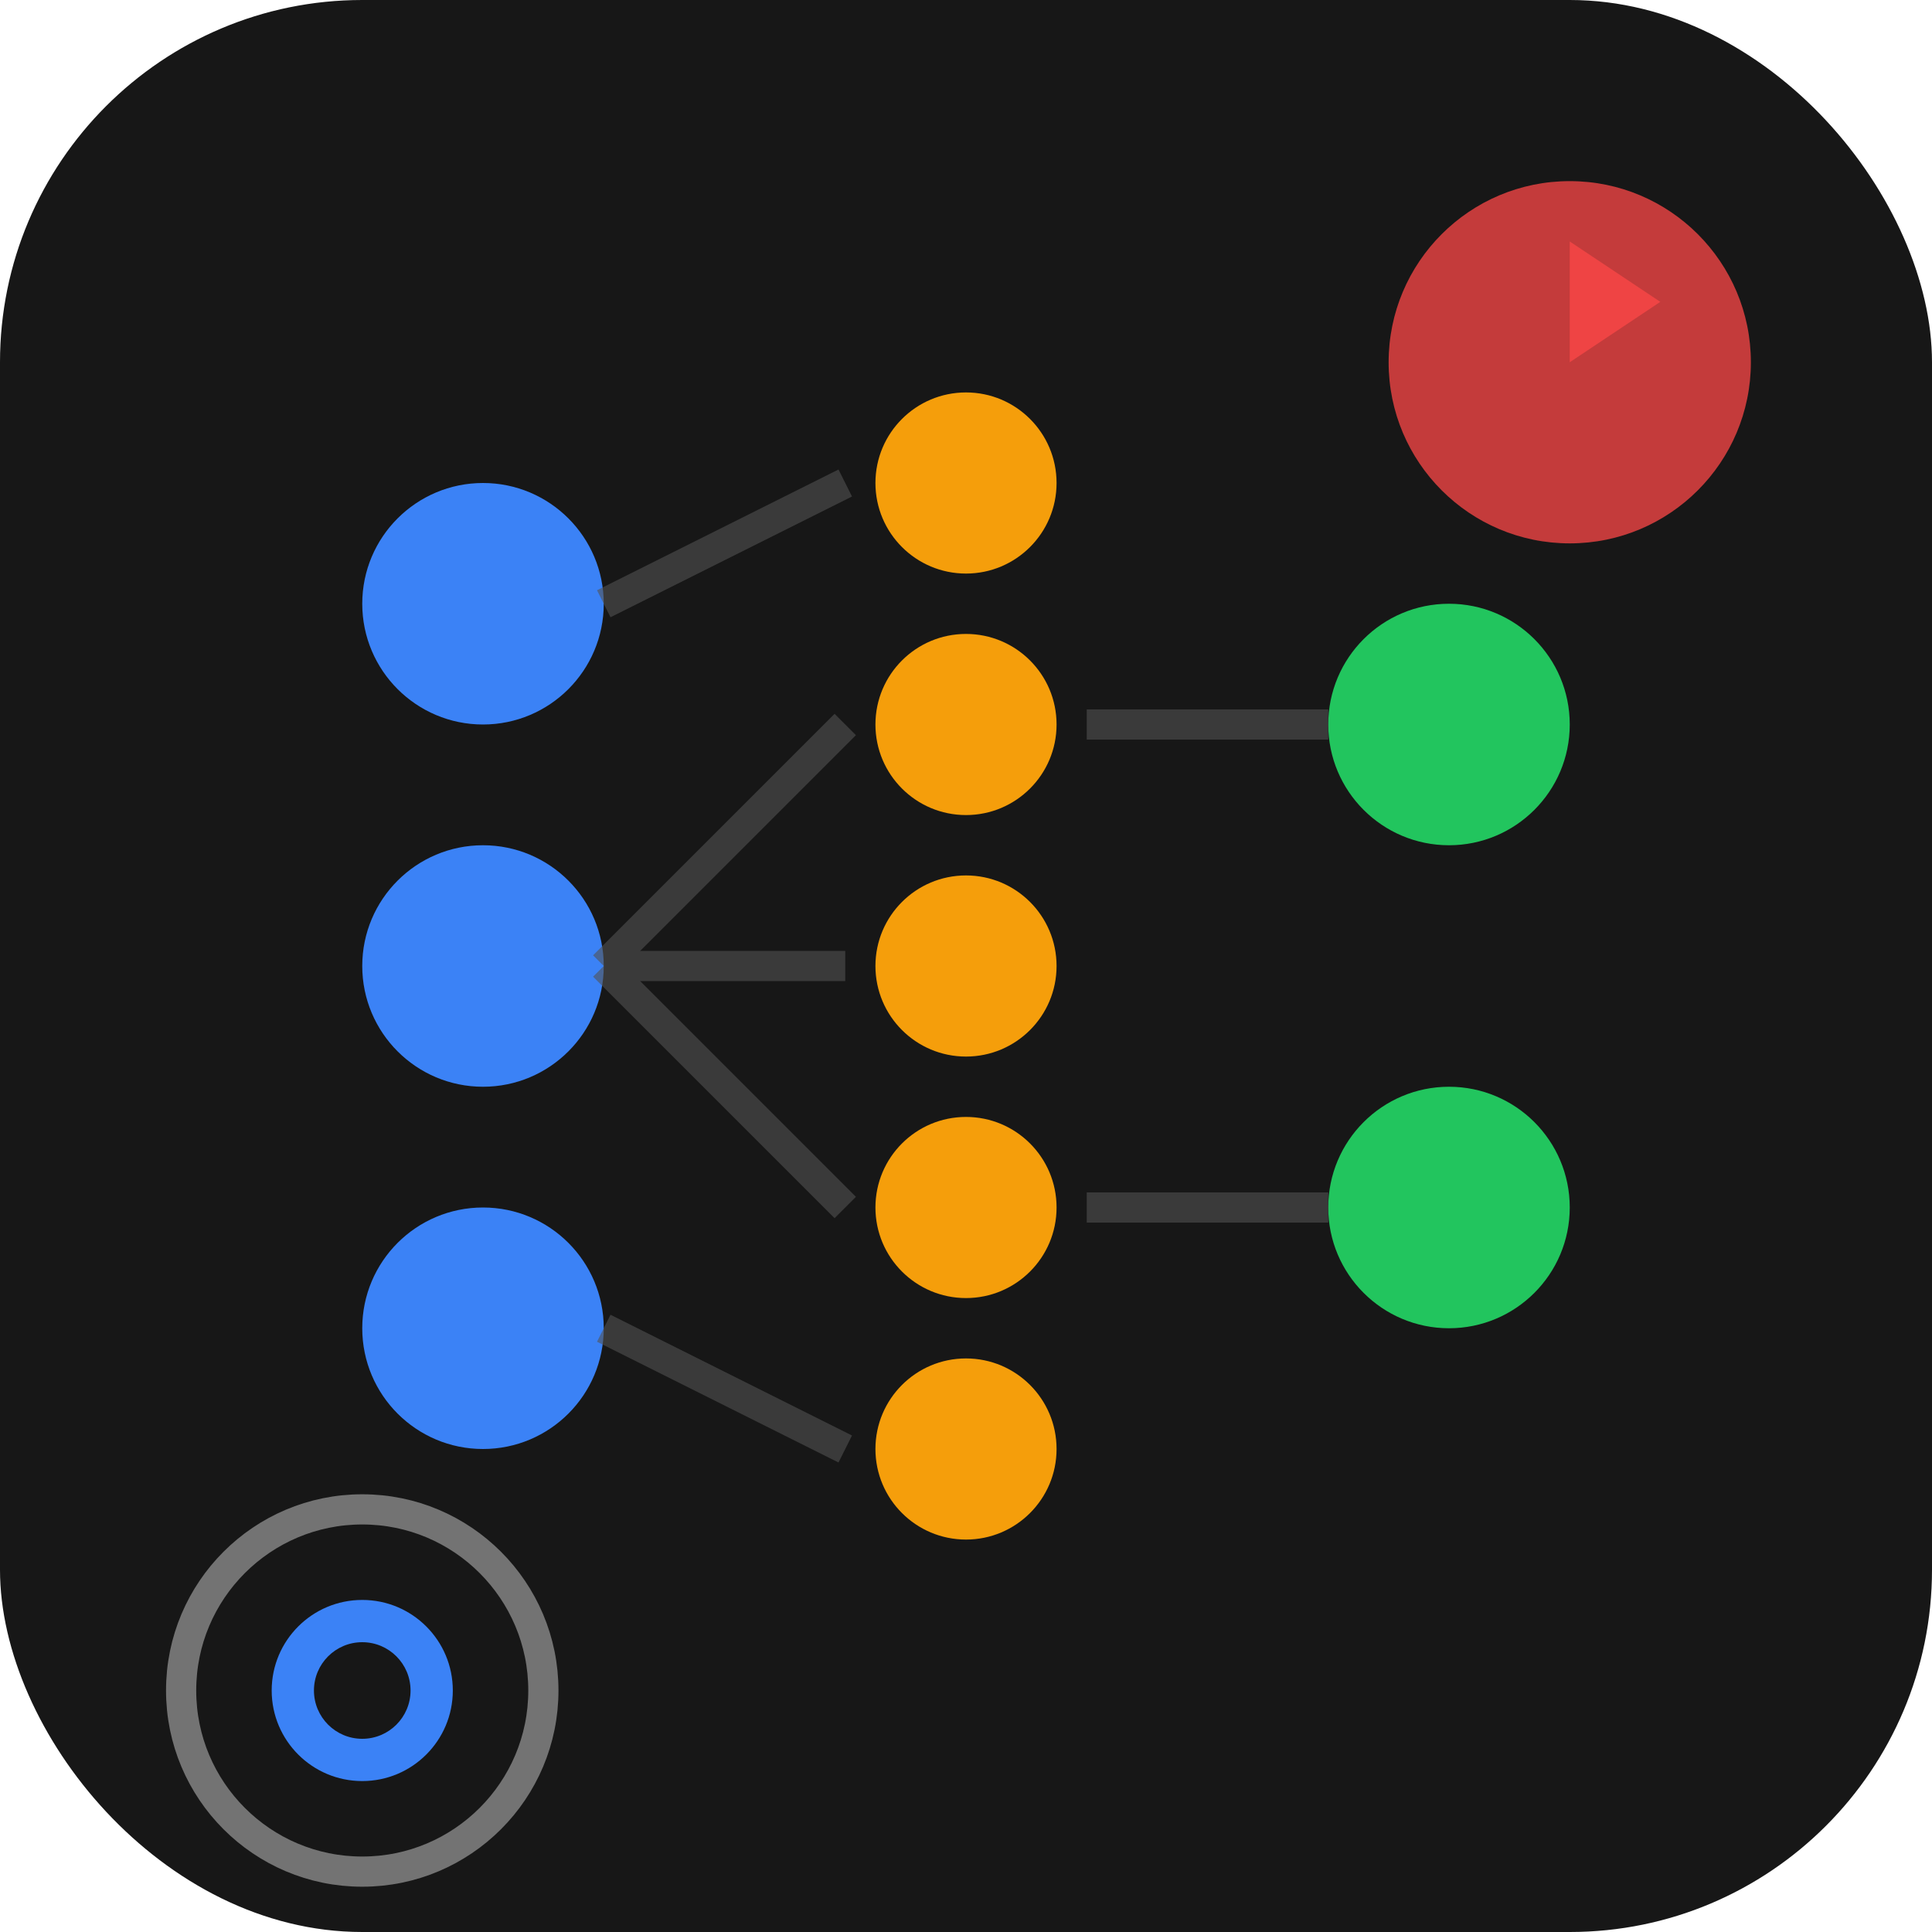 <svg xmlns="http://www.w3.org/2000/svg" viewBox="0 0 32 32" fill="none">
  <!-- Background -->
  <rect width="32" height="32" rx="6" fill="#171717"/>
  
  <!-- Neural network nodes -->
  <circle cx="8" cy="10" r="2" fill="#3b82f6"/>
  <circle cx="8" cy="16" r="2" fill="#3b82f6"/>
  <circle cx="8" cy="22" r="2" fill="#3b82f6"/>
  
  <circle cx="16" cy="8" r="1.5" fill="#f59e0b"/>
  <circle cx="16" cy="12" r="1.5" fill="#f59e0b"/>
  <circle cx="16" cy="16" r="1.5" fill="#f59e0b"/>
  <circle cx="16" cy="20" r="1.5" fill="#f59e0b"/>
  <circle cx="16" cy="24" r="1.5" fill="#f59e0b"/>
  
  <circle cx="24" cy="12" r="2" fill="#22c55e"/>
  <circle cx="24" cy="20" r="2" fill="#22c55e"/>
  
  <!-- Neural connections -->
  <g stroke="#525252" stroke-width="0.5" opacity="0.6">
    <path d="M10 10 L14 8"/>
    <path d="M10 16 L14 12"/>
    <path d="M10 16 L14 16"/>
    <path d="M10 16 L14 20"/>
    <path d="M10 22 L14 24"/>
    
    <path d="M18 12 L22 12"/>
    <path d="M18 20 L22 20"/>
  </g>
  
  <!-- Location pin (top right) -->
  <g transform="translate(26, 6)">
    <circle cx="0" cy="0" r="3" fill="#ef4444" opacity="0.8"/>
    <path d="M0 0 L0 -2 L1.5 -1 Z" fill="#ef4444"/>
  </g>
  
  <!-- Computer vision eye (bottom left) -->
  <g transform="translate(6, 28)">
    <circle cx="0" cy="0" r="3" fill="none" stroke="#737373" stroke-width="0.5"/>
    <circle cx="0" cy="0" r="1.5" fill="#3b82f6"/>
    <circle cx="0" cy="0" r="0.8" fill="#171717"/>
  </g>
</svg>